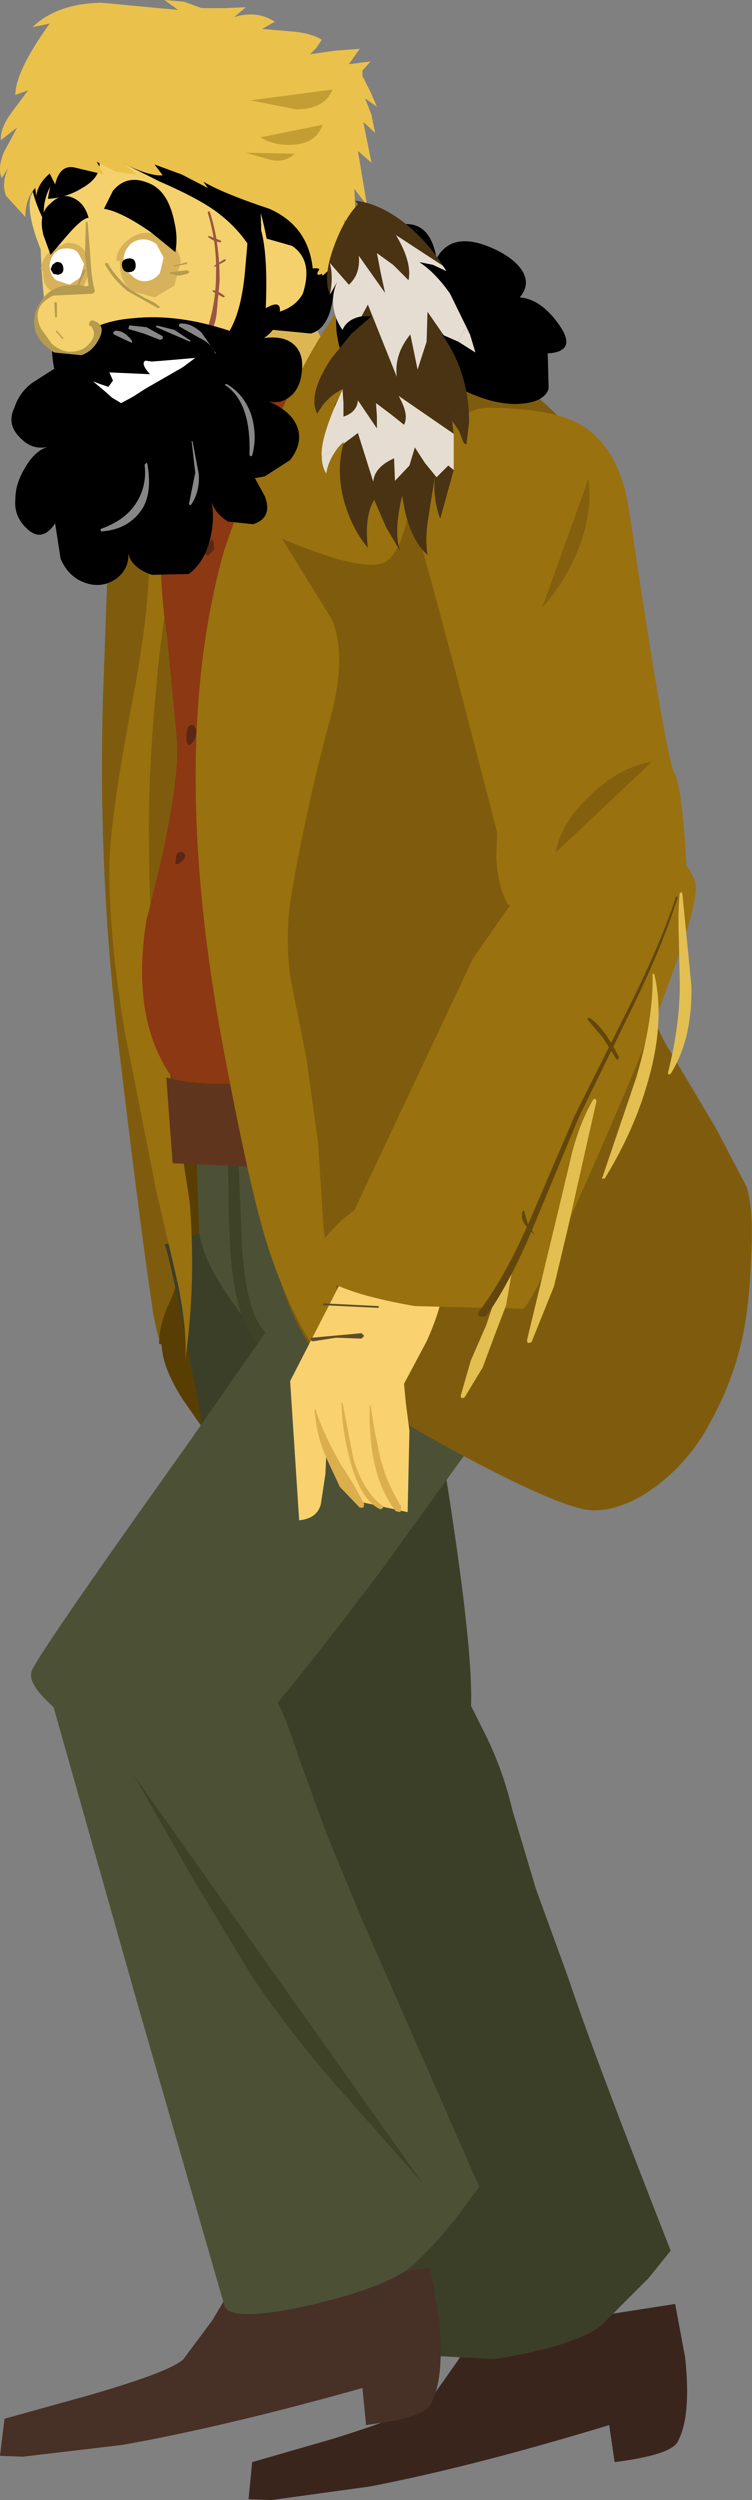 <?xml version="1.0" encoding="UTF-8" standalone="no"?>
<svg xmlns:xlink="http://www.w3.org/1999/xlink" height="138.3px" width="41.6px" xmlns="http://www.w3.org/2000/svg">
  <rect width="100%" height="100%" fill="#808080" stroke="none"/>
  <g transform="matrix(1.0, 0.0, 0.0, 1.0, -33.05, -24.35)">
    <path d="M39.95 49.35 Q40.55 48.2 42.5 46.25 L49.85 107.9 44.5 103.15 Q42.05 100.35 41.5 96.85 40.8 92.15 39.65 82.5 38.45 72.65 38.75 62.8 L39.1 53.15 Q39.15 50.85 39.95 49.35" fill="#7f5c0d" fill-rule="evenodd" stroke="none"/>
    <path d="M48.85 44.5 Q50.8 41.9 54.35 44.1 57.25 45.85 58.9 48.75 61.65 53.5 61.75 62.15 61.85 67.1 61.15 76.3 60.5 94.1 53.7 102.9 51.15 106.15 49.6 106.8 47.3 107.65 45.1 104.55 L43.15 101.75 Q42.0 99.95 42.0 98.7 L41.85 98.7 Q41.85 97.6 42.45 96.35 43.0 95.15 43.0 94.0 L42.45 84.5 Q42.1 78.65 42.15 75.05 42.3 70.2 43.45 64.6 44.25 60.8 46.05 54.4 L47.15 49.3 Q47.85 45.9 48.85 44.5" fill="#593e03" fill-rule="evenodd" stroke="none"/>
    <path d="M42.15 93.2 L54.65 89.25 57.45 104.35 Q59.95 119.6 58.7 120.3 57.0 121.4 52.95 122.2 48.6 123.15 48.05 122.2 47.65 121.45 45.05 107.45 42.45 93.55 42.15 93.2" fill="#3c3f27" fill-rule="evenodd" stroke="none"/>
    <path d="M51.5 159.25 Q56.15 157.8 56.85 157.1 L58.4 154.9 59.15 153.55 70.4 151.8 70.95 154.75 Q71.3 158.0 70.55 159.4 70.2 160.15 67.05 160.55 L66.75 158.5 Q59.2 160.8 53.5 161.9 L48.05 162.65 46.8 162.6 47.0 160.55 51.5 159.25" fill="#3a251c" fill-rule="evenodd" stroke="none"/>
    <path d="M47.65 119.45 L49.2 118.6 Q51.1 117.65 52.75 117.1 58.0 115.3 58.85 118.2 L59.95 120.4 Q60.9 122.35 61.4 124.5 L62.7 128.85 64.5 133.8 Q65.95 138.15 70.15 148.85 L68.95 150.35 66.3 153.0 Q64.8 154.15 60.4 154.85 L55.7 154.6 51.8 137.55 47.65 119.45" fill="#3c3f27" fill-rule="evenodd" stroke="none"/>
    <path d="M44.05 92.15 L43.8 84.6 64.45 81.45 64.3 83.25 Q64.3 85.25 65.2 86.3 66.25 87.5 66.25 90.8 66.25 93.9 65.45 96.25 64.8 98.15 59.85 99.1 L51.6 99.9 Q48.55 100.1 46.1 96.65 44.05 93.85 44.05 92.15" fill="#4c5136" fill-rule="evenodd" stroke="none"/>
    <path d="M45.65 86.55 L45.7 86.45 45.8 86.5 Q46.25 87.9 46.3 89.95 L46.45 93.45 Q46.65 96.25 47.3 97.45 47.8 98.3 48.35 98.6 L49.05 98.85 49.75 99.0 49.8 99.2 49.75 99.35 48.3 99.4 47.15 98.5 Q46.3 97.45 45.95 95.05 45.7 93.35 45.7 90.45 L45.65 88.2 45.7 87.35 45.65 86.55" fill="#3e4227" fill-rule="evenodd" stroke="none"/>
    <path d="M50.05 41.55 L51.35 44.1 52.65 46.35 45.8 49.75 44.7 39.75 50.05 41.55" fill="#ddb654" fill-rule="evenodd" stroke="none"/>
    <path d="M41.3 48.5 L41.15 49.0 Q41.65 47.55 43.1 45.75 44.65 43.95 45.9 43.35 45.7 44.75 44.35 47.9 43.05 50.9 42.9 52.55 L42.3 57.5 Q41.85 60.35 41.75 61.8 41.2 67.25 41.3 71.6 41.3 76.55 42.1 81.4 L43.55 90.9 Q43.9 95.4 43.3 99.55 43.4 97.9 42.9 95.4 L41.7 90.25 39.95 81.4 Q39.1 76.35 39.1 72.4 39.1 69.8 40.4 63.0 41.55 56.9 41.25 53.55 L40.5 53.65 39.8 53.75 Q39.9 51.9 41.3 48.5" fill="#99710e" fill-rule="evenodd" stroke="none"/>
    <path d="M51.65 92.45 L63.15 98.75 54.15 111.2 Q44.85 123.55 43.5 123.2 41.65 122.7 38.15 120.4 34.4 117.85 34.8 116.8 35.05 116.0 43.35 104.35 L51.65 92.45" fill="#4c5136" fill-rule="evenodd" stroke="none"/>
    <path d="M53.1 156.45 Q45.45 158.6 39.8 159.6 L34.3 160.25 33.05 160.2 33.3 158.15 37.8 156.9 Q42.5 155.55 43.2 154.85 L44.8 152.7 45.6 151.35 56.85 149.8 57.35 152.75 Q57.65 156.0 56.85 157.4 56.6 157.85 54.95 158.25 L53.3 158.5 53.1 156.45" fill="#473025" fill-rule="evenodd" stroke="none"/>
    <path d="M44.05 49.15 L44.15 49.0 Q44.35 46.7 47.0 45.5 49.35 44.45 51.9 44.7 54.65 45.15 57.3 46.85 59.8 48.55 61.3 50.85 63.4 53.95 65.0 59.05 L67.15 67.8 Q68.0 71.45 67.95 76.35 67.9 79.75 67.05 81.25 66.1 82.85 63.25 84.25 57.5 86.9 53.1 87.5 46.85 88.35 43.3 84.85 40.15 81.5 41.15 75.25 42.95 68.4 42.85 65.45 L42.3 59.65 Q41.85 56.6 41.95 53.85 L44.05 49.15" fill="#8c3813" fill-rule="evenodd" stroke="none"/>
    <path d="M52.8 40.75 L53.0 40.55 53.2 40.7 Q53.65 43.05 53.25 45.6 52.8 48.45 51.75 49.5 50.4 50.85 48.7 50.55 47.15 50.3 45.85 48.9 45.6 48.75 45.85 48.5 L46.35 48.55 Q46.95 49.3 47.85 49.7 48.8 50.2 49.7 50.0 51.5 49.7 52.2 47.5 52.7 46.0 52.8 44.15 L52.8 40.75" fill="#5b2715" fill-rule="evenodd" stroke="none"/>
    <path d="M44.7 54.2 L44.85 54.25 44.9 54.75 44.55 55.1 44.45 55.05 44.4 54.95 44.55 54.55 44.7 54.2" fill="#5b2715" fill-rule="evenodd" stroke="none"/>
    <path d="M43.45 64.6 Q43.5 64.45 43.75 64.45 L43.9 64.7 Q43.95 65.3 43.55 65.55 L43.45 65.55 43.4 65.45 Q43.3 65.05 43.45 64.6" fill="#5b2715" fill-rule="evenodd" stroke="none"/>
    <path d="M43.25 71.85 L43.1 72.0 42.9 72.15 42.75 72.15 42.8 71.65 Q42.95 71.4 43.2 71.5 L43.3 71.65 43.3 71.7 43.25 71.85" fill="#5b2715" fill-rule="evenodd" stroke="none"/>
    <path d="M42.25 83.95 Q45.6 84.95 54.95 83.15 L63.55 81.2 64.25 84.2 60.35 86.35 55.8 87.8 52.55 88.45 49.25 89.0 42.6 88.7 42.25 83.95" fill="#60351d" fill-rule="evenodd" stroke="none"/>
    <path d="M52.0 42.5 L51.9 42.8 Q53.15 40.2 58.15 43.1 61.85 45.2 64.25 47.7 66.6 50.35 67.0 51.5 67.4 52.55 67.55 56.15 L67.9 67.05 68.3 76.3 Q68.35 79.15 69.85 82.05 L72.65 86.75 74.35 90.0 Q74.75 91.25 74.6 93.9 74.5 97.0 73.95 99.05 73.35 101.4 71.9 103.8 70.8 105.5 69.3 106.6 67.6 107.85 66.0 107.9 64.55 108.0 58.9 105.0 53.2 101.95 51.2 100.05 48.7 97.5 47.6 91.15 L46.5 81.15 Q44.9 70.25 45.05 61.95 44.95 59.25 45.5 56.65 46.05 53.85 47.2 51.65 L49.35 46.9 Q50.5 44.2 52.0 42.5" fill="#7f5c0d" fill-rule="evenodd" stroke="none"/>
    <path d="M56.45 40.35 Q57.1 41.9 56.75 45.1 L56.0 50.0 55.6 52.95 Q55.15 55.0 54.35 55.45 53.15 56.05 48.65 54.15 L51.4 58.6 Q52.2 60.45 51.45 63.6 50.05 68.75 49.2 73.65 48.8 75.9 49.1 78.35 L50.0 82.9 50.65 87.6 50.95 92.3 Q51.2 94.5 52.25 97.35 L54.25 102.3 Q50.35 100.75 47.95 93.55 46.9 90.45 45.25 81.5 42.4 65.6 45.45 54.8 46.85 50.6 49.15 45.95 52.15 39.9 54.1 39.65 L55.45 39.75 Q56.05 39.95 55.85 40.35 L56.45 40.35" fill="#99710e" fill-rule="evenodd" stroke="none"/>
    <path d="M62.5 81.55 Q60.5 84.1 56.85 86.8 L64.95 74.5 Q65.1 78.15 62.5 81.55" fill="#63460b" fill-rule="evenodd" stroke="none"/>
    <path d="M62.15 86.85 L57.5 89.85 66.2 83.1 Q64.9 84.9 62.15 86.85" fill="#63460b" fill-rule="evenodd" stroke="none"/>
    <path d="M53.05 93.05 L55.05 92.85 Q57.25 92.9 57.55 94.4 57.85 95.9 56.65 98.55 L55.4 100.9 55.5 101.95 55.7 103.5 55.6 108.0 52.85 107.4 51.1 104.8 51.05 105.9 50.8 107.55 Q50.6 108.35 49.6 108.45 L49.1 100.75 53.05 93.05" fill="#f9d16e" fill-rule="evenodd" stroke="none"/>
    <path d="M50.45 102.3 L50.5 102.3 Q50.95 103.7 51.9 105.35 L52.6 106.45 53.2 107.55 53.15 107.75 52.95 107.75 51.85 106.6 51.15 105.1 Q50.55 103.8 50.45 102.3" fill="#dbaf4d" fill-rule="evenodd" stroke="none"/>
    <path d="M51.95 101.95 L52.0 101.95 52.6 105.05 Q53.15 106.85 54.2 107.65 L54.25 107.75 54.1 107.85 Q53.1 107.4 52.5 105.45 51.95 103.5 51.95 101.95" fill="#dbaf4d" fill-rule="evenodd" stroke="none"/>
    <path d="M53.5 102.1 L53.55 102.1 53.8 103.65 54.1 105.05 Q54.45 106.4 55.25 107.7 L55.2 108.0 54.95 107.95 Q53.4 106.0 53.5 102.1" fill="#dbaf4d" fill-rule="evenodd" stroke="none"/>
    <path d="M54.0 96.6 L54.0 96.7 50.9 96.55 50.95 96.45 54.0 96.6" fill="#5e4d2a" fill-rule="evenodd" stroke="none"/>
    <path d="M53.05 98.1 L53.2 98.25 53.05 98.4 51.65 98.35 50.35 98.55 50.25 98.5 Q50.2 98.35 50.3 98.35 L53.05 98.1" fill="#5e4d2a" fill-rule="evenodd" stroke="none"/>
    <path d="M68.65 70.5 Q71.15 71.8 71.5 73.15 71.95 74.6 67.3 85.55 62.8 96.05 62.0 96.75 L56.0 96.6 Q50.5 95.65 50.1 94.05 51.1 92.65 51.95 91.85 L52.65 91.3 59.2 77.4 61.95 73.45 Q65.0 69.5 66.15 69.55 L68.65 70.5" fill="#99710e" fill-rule="evenodd" stroke="none"/>
    <path d="M70.65 73.75 L70.75 73.7 70.8 73.8 71.3 78.9 Q71.35 81.85 70.15 83.75 L70.05 83.8 70.0 83.7 Q70.7 80.9 70.65 78.55 L70.6 76.15 Q70.55 74.8 70.65 73.75" fill="#e2bf50" fill-rule="evenodd" stroke="none"/>
    <path d="M69.15 78.25 L69.15 78.2 69.25 78.25 Q69.85 80.85 68.9 84.15 68.15 86.85 66.5 89.55 L66.35 89.55 68.25 83.95 Q69.2 80.75 69.15 78.25" fill="#e2bf50" fill-rule="evenodd" stroke="none"/>
    <path d="M65.85 85.2 Q65.95 85.1 66.0 85.15 L66.05 85.25 64.45 92.35 63.7 95.5 62.45 98.6 62.25 98.65 62.2 98.5 63.95 91.25 64.7 88.1 Q65.15 86.4 65.85 85.2" fill="#e2bf50" fill-rule="evenodd" stroke="none"/>
    <path d="M61.15 94.75 L61.3 94.7 61.35 94.8 61.05 96.55 60.4 98.25 59.75 100.0 58.75 101.65 58.6 101.7 Q58.5 101.6 58.55 101.5 L59.1 99.6 59.95 97.65 60.45 96.15 61.15 94.75" fill="#e2bf50" fill-rule="evenodd" stroke="none"/>
    <path d="M70.45 73.95 L70.55 73.95 Q69.7 76.7 68.0 80.15 L65.05 86.2 62.75 91.75 Q61.35 95.2 59.95 97.15 L59.65 97.2 Q59.4 97.1 59.55 96.9 61.0 95.0 62.45 91.65 L64.85 86.05 67.85 80.05 Q69.6 76.55 70.45 73.95" fill="#63460b" fill-rule="evenodd" stroke="none"/>
    <path d="M67.3 82.85 L67.25 82.95 67.15 82.95 66.4 81.75 65.55 80.75 65.6 80.65 65.65 80.65 Q66.45 81.15 67.3 82.85" fill="#63460b" fill-rule="evenodd" stroke="none"/>
    <path d="M62.6 92.6 L62.6 92.65 62.1 92.1 Q61.85 91.75 61.95 91.4 L62.0 91.3 62.05 91.35 62.25 92.05 62.6 92.6" fill="#63460b" fill-rule="evenodd" stroke="none"/>
    <path d="M55.75 52.65 Q56.05 51.2 56.75 49.8 58.1 46.95 60.1 46.9 63.4 46.95 64.9 47.7 67.3 48.9 67.85 52.6 69.9 66.35 70.35 67.1 70.8 67.85 71.05 72.75 L66.45 74.1 61.15 74.4 Q60.6 73.45 60.5 71.8 L60.55 70.4 58.3 61.7 Q56.0 53.0 55.75 52.65" fill="#99710e" fill-rule="evenodd" stroke="none"/>
    <path d="M65.6 50.85 Q65.85 52.65 65.05 54.7 64.35 56.5 63.05 57.95 L65.6 50.85" fill="#845f0d" fill-rule="evenodd" stroke="none"/>
    <path d="M69.1 66.5 L63.8 71.5 Q64.05 69.9 65.75 68.3 67.4 66.75 69.1 66.5" fill="#845f0d" fill-rule="evenodd" stroke="none"/>
    <path d="M35.55 117.15 L37.05 116.2 Q38.9 115.15 40.5 114.55 45.7 112.4 46.7 115.3 L47.9 117.5 Q48.9 119.35 49.55 121.5 L51.1 125.75 53.1 130.6 59.55 145.3 Q57.7 148.0 55.9 149.65 54.45 150.9 50.05 151.9 45.7 152.85 45.45 151.85 L40.6 135.0 35.55 117.15" fill="#4c5136" fill-rule="evenodd" stroke="none"/>
    <path d="M43.65 128.15 L40.45 122.55 56.45 145.15 51.55 139.6 Q48.85 136.45 47.0 133.7 L43.65 128.15" fill="#3e4227" fill-rule="evenodd" stroke="none"/>
    <path d="M34.9 33.7 L35.45 31.85 Q35.8 30.8 36.35 30.1 38.1 28.0 42.5 27.65 45.55 27.4 47.8 28.9 50.05 30.35 51.05 33.2 51.45 34.4 51.4 35.7 L50.85 38.15 Q51.85 37.95 51.9 39.45 L53.05 39.5 Q52.95 37.3 54.85 36.85 56.8 36.3 57.2 38.65 58.1 37.0 60.55 38.2 61.55 38.7 61.95 39.35 62.4 40.1 61.8 40.8 63.0 40.9 64.0 42.35 65.0 43.8 63.35 43.9 L63.4 45.85 Q63.15 46.65 61.6 46.7 60.4 46.7 59.05 46.1 57.75 45.55 57.0 44.65 57.3 46.35 55.6 46.3 54.05 46.25 53.0 45.4 52.0 44.55 51.75 43.2 51.5 42.0 51.85 40.7 L51.55 41.05 51.5 40.6 Q51.3 42.5 50.25 42.8 L48.15 42.6 34.9 33.7" fill="#000000" fill-rule="evenodd" stroke="none"/>
    <path d="M40.7 31.35 Q46.35 29.95 47.8 37.55 48.5 41.4 45.6 44.95 43.4 47.55 40.6 48.9 39.05 49.65 37.5 47.6 L36.25 45.45 Q35.4 41.65 35.3 38.15 34.5 36.15 34.75 35.2 L35.25 34.35 36.9 33.15 Q38.85 31.85 40.7 31.35" fill="#f4d16c" fill-rule="evenodd" stroke="none"/>
    <path d="M44.55 36.15 L44.55 36.05 44.65 36.05 Q45.2 37.7 45.2 39.9 L45.05 41.5 Q45.0 42.4 44.55 42.9 L44.45 42.95 44.4 42.85 Q45.0 41.3 45.0 39.5 45.05 37.8 44.55 36.15" fill="#9b5643" fill-rule="evenodd" stroke="none"/>
    <path d="M45.25 37.65 L45.3 37.75 45.2 37.75 Q44.85 37.7 44.55 37.45 L44.6 37.4 45.25 37.65" fill="#9b5643" fill-rule="evenodd" stroke="none"/>
    <path d="M45.45 38.7 L45.55 38.7 45.5 38.8 44.95 39.1 44.9 39.1 44.9 39.05 45.45 38.7" fill="#9b5643" fill-rule="evenodd" stroke="none"/>
    <path d="M45.5 40.75 L45.4 40.8 44.85 40.5 44.8 40.45 44.85 40.4 Q45.15 40.45 45.5 40.75" fill="#9b5643" fill-rule="evenodd" stroke="none"/>
    <path d="M39.7 39.2 Q39.6 38.5 40.05 37.95 40.45 37.3 41.15 37.25 41.8 37.15 42.4 37.65 42.95 38.1 43.05 38.8 L42.7 40.15 41.6 40.8 40.35 40.45 Q39.75 39.95 39.7 39.2" fill="#d8b15b" fill-rule="evenodd" stroke="none"/>
    <path d="M35.45 39.7 Q35.35 39.25 35.75 38.9 36.05 38.55 36.6 38.5 L37.5 38.7 38.0 39.4 37.65 40.25 Q37.35 40.6 36.85 40.65 L35.9 40.45 Q35.5 40.2 35.45 39.7" fill="#d8b15b" fill-rule="evenodd" stroke="none"/>
    <path d="M39.5 38.8 L39.5 38.65 Q39.55 38.1 40.1 37.65 40.45 37.35 40.9 37.25 42.25 37.05 42.4 38.5 L39.5 38.8" fill="#d8b15b" fill-rule="evenodd" stroke="none"/>
    <path d="M35.35 39.35 L35.3 39.2 Q35.4 38.65 35.85 38.2 L36.7 37.8 Q37.85 37.7 38.0 39.1 L35.35 39.35" fill="#d8b15b" fill-rule="evenodd" stroke="none"/>
    <path d="M35.8 39.2 Q35.75 38.8 36.0 38.45 36.25 38.1 36.65 38.1 37.05 38.05 37.35 38.3 L37.7 38.95 37.5 39.7 36.9 40.1 36.15 39.85 Q35.85 39.6 35.8 39.2" fill="#ffffff" fill-rule="evenodd" stroke="none"/>
    <path d="M47.05 41.75 L47.8 37.55 49.2 37.95 Q50.4 38.75 49.8 40.6 49.35 41.4 48.3 41.65 L47.05 41.75" fill="#f4d16c" fill-rule="evenodd" stroke="none"/>
    <path d="M47.35 36.65 Q47.9 38.0 47.75 41.4 48.7 40.85 48.5 41.75 48.35 42.6 47.65 43.05 48.8 42.9 49.35 43.45 49.85 43.95 49.75 44.85 49.7 45.65 49.25 46.15 48.65 46.75 47.9 46.55 49.3 47.15 49.55 48.15 49.75 48.95 49.1 49.8 L47.7 50.7 47.15 50.8 47.7 51.8 Q48.15 53.0 47.05 53.35 L45.65 53.2 Q44.95 52.75 44.75 52.1 44.95 53.1 44.65 54.25 44.35 55.45 43.5 56.1 L41.45 56.15 Q40.3 55.75 40.15 54.95 40.2 55.8 39.5 56.35 38.65 56.95 37.65 56.55 36.8 56.2 36.4 55.25 L36.1 53.3 Q35.4 54.35 34.6 53.65 33.8 52.95 33.9 51.95 33.9 51.1 34.45 50.2 35.0 49.25 35.75 49.05 34.85 49.3 34.15 48.55 33.4 47.8 33.85 46.9 34.1 46.1 34.8 45.55 L36.05 44.75 Q35.8 43.45 36.0 42.35 L36.35 43.55 36.55 43.9 Q37.75 42.15 40.45 41.95 42.9 41.7 45.75 42.65 46.4 41.55 46.6 39.4 L46.9 35.95 47.55 36.85 47.35 36.65" fill="#000000" fill-rule="evenodd" stroke="none"/>
    <path d="M37.95 36.4 Q37.6 36.4 36.7 37.45 L35.85 38.45 35.45 37.35 Q35.15 36.15 35.85 35.6 36.5 34.95 37.2 35.35 37.75 35.65 37.95 36.4" fill="#000000" fill-rule="evenodd" stroke="none"/>
    <path d="M45.2 36.2 Q44.2 35.4 41.9 34.4 L39.6 33.25 Q38.1 32.35 38.25 31.35 L38.05 31.45 Q38.35 29.1 40.95 29.5 43.2 29.9 45.0 31.4 47.0 33.15 47.45 35.2 L47.5 37.2 47.45 39.2 Q46.8 37.45 45.2 36.2" fill="#000000" fill-rule="evenodd" stroke="none"/>
    <path d="M38.1 31.85 L36.35 33.95 Q35.3 35.1 35.5 36.6 34.7 35.05 34.65 33.45 34.5 31.5 35.65 30.65 36.85 29.9 37.9 29.9 39.2 29.95 39.35 31.2 L38.1 31.85" fill="#000000" fill-rule="evenodd" stroke="none"/>
    <path d="M45.5 45.65 L45.5 45.6 45.6 45.6 Q46.55 46.15 46.95 47.3 47.3 48.45 47.0 49.55 L46.9 49.6 46.85 49.5 Q46.95 46.6 45.5 45.65" fill="#878787" fill-rule="evenodd" stroke="none"/>
    <path d="M43.65 48.75 L43.7 48.75 44.05 50.6 Q44.1 51.6 43.6 52.3 L43.5 52.25 43.85 50.5 43.65 48.75" fill="#878787" fill-rule="evenodd" stroke="none"/>
    <path d="M41.05 50.05 L41.15 49.95 41.2 50.0 Q41.5 51.7 40.85 52.6 40.1 53.65 38.65 53.75 L38.6 53.65 38.65 53.6 Q39.9 53.15 40.5 52.3 41.2 51.3 41.05 50.05" fill="#878787" fill-rule="evenodd" stroke="none"/>
    <path d="M45.0 43.9 L44.95 43.9 Q44.8 43.4 44.1 43.05 L42.95 42.4 42.95 42.3 43.0 42.25 Q43.6 42.2 44.2 42.75 L45.0 43.9" fill="#878787" fill-rule="evenodd" stroke="none"/>
    <path d="M43.55 43.25 L41.7 42.45 41.7 42.4 41.7 42.35 42.7 42.6 43.6 43.2 43.55 43.25" fill="#878787" fill-rule="evenodd" stroke="none"/>
    <path d="M42.05 42.95 L42.05 43.1 41.9 43.15 41.0 42.8 40.15 42.55 40.2 42.35 41.15 42.45 42.05 42.95" fill="#878787" fill-rule="evenodd" stroke="none"/>
    <path d="M40.35 43.2 L40.35 43.3 40.3 43.3 39.35 42.85 39.3 42.75 39.4 42.65 Q39.9 42.6 40.35 43.2" fill="#878787" fill-rule="evenodd" stroke="none"/>
    <path d="M38.85 38.95 L38.9 38.9 39.0 38.9 Q39.5 39.75 40.3 40.4 L41.1 40.85 Q41.65 41.1 41.85 41.3 L41.9 41.35 41.8 41.4 40.1 40.45 Q39.3 39.8 38.85 38.95" fill="#b59b50" fill-rule="evenodd" stroke="none"/>
    <path d="M37.65 39.3 L37.75 39.25 37.8 39.3 37.35 40.3 37.3 40.3 37.3 40.25 37.45 39.75 37.65 39.3" fill="#b59b50" fill-rule="evenodd" stroke="none"/>
    <path d="M39.9 38.85 Q39.85 38.35 40.15 38.0 40.4 37.65 40.85 37.6 41.3 37.55 41.7 37.85 L42.1 38.6 41.9 39.45 Q41.6 39.85 41.15 39.9 40.7 39.95 40.35 39.6 39.95 39.3 39.9 38.85" fill="#ffffff" fill-rule="evenodd" stroke="none"/>
    <path d="M39.8 39.05 Q39.75 38.7 40.15 38.65 40.5 38.6 40.55 38.95 40.6 39.35 40.25 39.4 39.85 39.45 39.8 39.05" fill="#000000" fill-rule="evenodd" stroke="none"/>
    <path d="M35.85 39.25 L35.95 39.0 36.15 38.85 Q36.5 38.8 36.55 39.15 36.6 39.5 36.25 39.55 L36.0 39.5 35.85 39.25" fill="#000000" fill-rule="evenodd" stroke="none"/>
    <path d="M38.55 33.3 Q38.65 34.15 37.6 34.75 36.7 35.3 35.7 35.35 35.9 34.05 36.4 33.15 37.05 31.75 38.05 32.6 L38.55 33.3" fill="#000000" fill-rule="evenodd" stroke="none"/>
    <path d="M43.4 38.85 L43.4 38.95 42.65 39.1 42.65 39.05 43.4 38.85" fill="#b59b50" fill-rule="evenodd" stroke="none"/>
    <path d="M43.4 39.3 L43.55 39.4 43.4 39.5 42.95 39.6 42.5 39.5 Q42.35 39.45 42.5 39.4 L43.4 39.3" fill="#b59b50" fill-rule="evenodd" stroke="none"/>
    <path d="M53.55 27.75 L53.1 28.25 53.1 28.55 53.55 29.45 53.9 30.25 53.25 29.8 53.6 30.7 53.8 31.7 53.15 31.1 53.6 33.35 52.85 32.7 53.35 35.7 52.65 34.8 52.8 37.7 52.1 36.5 52.15 37.75 51.9 38.95 51.6 38.15 51.6 38.75 51.35 39.2 50.9 39.6 50.85 39.5 Q50.5 39.65 50.65 39.35 50.85 39.15 50.35 39.2 50.1 36.85 47.95 35.9 45.4 35.05 44.3 34.4 L44.55 34.75 43.1 34.0 41.6 33.45 42.05 34.05 Q41.3 34.1 39.9 33.4 L40.25 33.7 40.6 34.0 39.45 33.85 38.4 33.3 38.8 34.0 37.1 33.6 Q36.35 33.5 36.1 34.55 L35.95 34.25 35.8 33.95 Q35.15 34.5 35.05 35.2 L35.0 34.75 Q34.45 35.35 34.45 36.35 L33.4 35.2 Q33.1 34.55 33.5 33.65 L33.15 34.2 Q32.9 33.7 33.25 32.8 L34.0 31.4 33.1 32.1 Q33.05 31.5 33.6 30.7 L34.6 29.35 33.9 29.6 Q33.9 28.3 35.8 25.65 L35.35 25.75 34.85 25.85 Q36.2 24.55 38.65 24.5 L42.9 24.9 42.15 24.35 43.25 24.45 44.2 24.8 45.4 24.8 46.65 24.75 46.0 25.3 Q47.25 24.9 48.25 25.55 L47.55 25.95 49.3 26.1 Q50.3 26.2 50.85 26.55 L50.55 27.0 50.2 27.35 51.6 27.15 52.95 27.05 52.35 27.9 53.55 27.75" fill="#eac14b" fill-rule="evenodd" stroke="none"/>
    <path d="M46.9 29.9 L51.45 29.3 Q51.0 30.4 49.45 30.4 L46.9 29.9" fill="#c49e33" fill-rule="evenodd" stroke="none"/>
    <path d="M47.45 31.95 L50.9 31.25 Q50.55 32.25 49.35 32.35 48.3 32.45 47.45 31.95" fill="#c49e33" fill-rule="evenodd" stroke="none"/>
    <path d="M49.35 32.85 Q48.85 33.35 48.05 33.2 L46.65 32.8 49.35 32.85" fill="#c49e33" fill-rule="evenodd" stroke="none"/>
    <path d="M59.05 42.85 L59.35 43.85 58.4 43.25 58.75 42.55 59.05 42.85" fill="#e5ddd1" fill-rule="evenodd" stroke="none"/>
    <path d="M54.95 37.35 Q55.85 38.85 55.65 39.85 L54.8 39.0 53.9 38.35 54.1 39.4 54.35 40.55 52.9 38.5 Q53.0 39.5 52.35 40.1 L51.3 38.9 Q51.5 39.7 51.3 40.65 50.9 39.7 51.5 38.05 52.05 36.5 52.85 35.65 L52.7 35.45 Q54.05 35.6 55.45 36.7 56.65 37.65 57.55 39.05 L54.95 37.35" fill="#493312" fill-rule="evenodd" stroke="none"/>
    <path d="M51.1 50.55 Q50.85 50.15 50.85 49.6 L51.8 49.05 Q51.2 49.8 51.1 50.55" fill="#e5ddd1" fill-rule="evenodd" stroke="none"/>
    <path d="M53.7 51.0 Q53.75 50.2 54.85 49.7 L54.9 50.95 55.7 50.1 56.0 49.1 56.55 49.95 57.2 50.75 57.85 50.1 58.15 50.35 57.4 53.05 Q57.0 51.95 57.1 50.75 L56.75 52.95 Q56.55 54.15 56.7 55.05 55.6 54.05 55.3 51.75 54.8 53.85 55.2 54.85 L54.4 53.5 53.75 52.0 Q53.2 52.9 53.4 54.65 52.5 53.6 52.05 51.95 51.65 50.3 52.05 48.9 L52.85 48.3 53.7 51.0" fill="#493312" fill-rule="evenodd" stroke="none"/>
    <path d="M57.5 42.85 Q59.0 44.95 59.0 47.7 L57.85 46.9 Q58.6 47.65 58.85 48.95 L58.7 48.85 58.45 48.2 58.05 47.6 58.15 48.35 55.1 46.25 Q55.7 47.3 55.4 47.85 L54.65 47.25 53.85 46.65 53.9 47.35 53.9 48.05 52.85 46.5 Q52.8 47.15 52.05 47.4 L51.55 46.8 52.05 45.85 Q51.1 46.3 50.6 47.25 50.05 46.15 51.4 44.15 L52.5 42.8 53.6 41.85 53.05 41.85 53.4 41.2 55.0 45.2 Q54.85 43.95 55.75 42.85 L56.15 44.8 56.65 43.25 56.7 41.6 57.6 42.9 57.5 42.85" fill="#493312" fill-rule="evenodd" stroke="none"/>
    <path d="M56.25 38.85 Q57.15 39.45 57.95 40.6 L59.05 42.85 58.75 42.55 58.4 43.25 57.6 42.9 56.7 41.6 56.65 43.25 56.15 44.8 55.75 42.85 Q54.85 43.95 55.0 45.2 L53.4 41.2 53.05 41.85 Q52.25 42.0 52.0 42.6 51.6 42.05 51.5 41.35 51.4 40.6 51.7 39.95 L51.3 40.65 Q51.5 39.7 51.3 38.9 L52.35 40.1 Q53.0 39.5 52.9 38.5 L54.35 40.55 54.1 39.4 53.9 38.35 54.8 39.0 55.65 39.85 Q55.85 38.85 54.95 37.35 L57.55 39.05 57.75 39.35 57.0 39.0 56.25 38.85" fill="#e5ddd1" fill-rule="evenodd" stroke="none"/>
    <path d="M50.85 49.6 Q50.75 48.55 52.0 45.9 L52.05 46.65 52.05 47.4 Q52.8 47.15 52.85 46.5 L53.9 48.05 53.9 47.35 53.85 46.65 54.65 47.25 55.4 47.85 Q55.7 47.3 55.1 46.25 L58.15 48.35 58.15 50.35 57.85 50.1 57.2 50.75 56.55 49.95 56.0 49.1 55.7 50.1 54.9 50.95 54.85 49.7 Q53.75 50.2 53.7 51.0 L52.85 48.3 52.05 48.9 52.05 48.8 51.8 49.05 50.85 49.6" fill="#e5ddd1" fill-rule="evenodd" stroke="none"/>
    <path d="M57.85 46.9 L59.0 47.7 58.85 48.95 Q58.6 47.65 57.85 46.9" fill="#493312" fill-rule="evenodd" stroke="none"/>
    <path d="M43.25 44.6 L43.1 44.7 41.1 45.85 40.4 46.3 39.75 46.65 39.25 46.35 38.8 45.95 38.2 45.45 38.6 45.6 39.05 45.75 39.3 45.4 39.1 44.95 40.2 45.0 41.35 45.05 Q40.8 44.45 41.1 44.3 L41.45 44.35 42.1 44.3 43.85 44.15 43.25 44.6" fill="#ffffff" fill-rule="evenodd" stroke="none"/>
    <path d="M42.75 38.3 L41.4 37.2 Q39.75 36.05 38.8 35.9 L39.3 34.9 Q40.05 34.0 41.2 34.45 42.35 34.85 42.7 36.65 42.9 37.5 42.75 38.3" fill="#000000" fill-rule="evenodd" stroke="none"/>
    <path d="M36.05 40.5 L38.05 40.4 38.15 42.25 38.5 42.55 38.4 42.95 Q37.9 44.25 36.6 43.85 35.25 43.45 35.1 42.35 34.9 41.05 36.05 40.5 M38.05 40.4 L38.0 39.6 38.2 40.5 38.05 40.4" fill="#f4d16c" fill-rule="evenodd" stroke="none"/>
    <path d="M37.8 36.7 L37.8 36.6 37.9 36.65 38.05 38.55 Q38.1 39.75 38.3 40.45 L38.25 40.55 38.15 40.6 36.0 40.7 Q34.75 41.3 35.3 42.5 L35.9 43.35 Q36.35 43.75 36.8 43.8 37.55 43.85 37.95 43.4 38.45 42.9 38.1 42.4 37.9 42.35 38.0 42.2 38.1 42.0 38.25 42.1 38.95 42.35 38.5 43.15 38.15 43.8 37.55 44.0 L36.05 43.85 Q35.2 43.3 35.0 42.65 34.8 41.75 35.3 41.05 35.7 40.35 36.6 40.15 L37.45 40.1 37.8 40.2 37.95 40.15 37.75 38.45 37.8 36.7" fill="#b59b50" fill-rule="evenodd" stroke="none"/>
    <path d="M36.05 41.1 L36.15 41.05 36.2 41.15 36.2 41.9 36.1 41.9 36.05 41.1" fill="#b59b50" fill-rule="evenodd" stroke="none"/>
    <path d="M36.15 42.7 L36.15 42.65 36.2 42.65 36.55 43.05 36.55 43.1 36.5 43.1 36.15 42.7" fill="#b59b50" fill-rule="evenodd" stroke="none"/>
  </g>
</svg>
